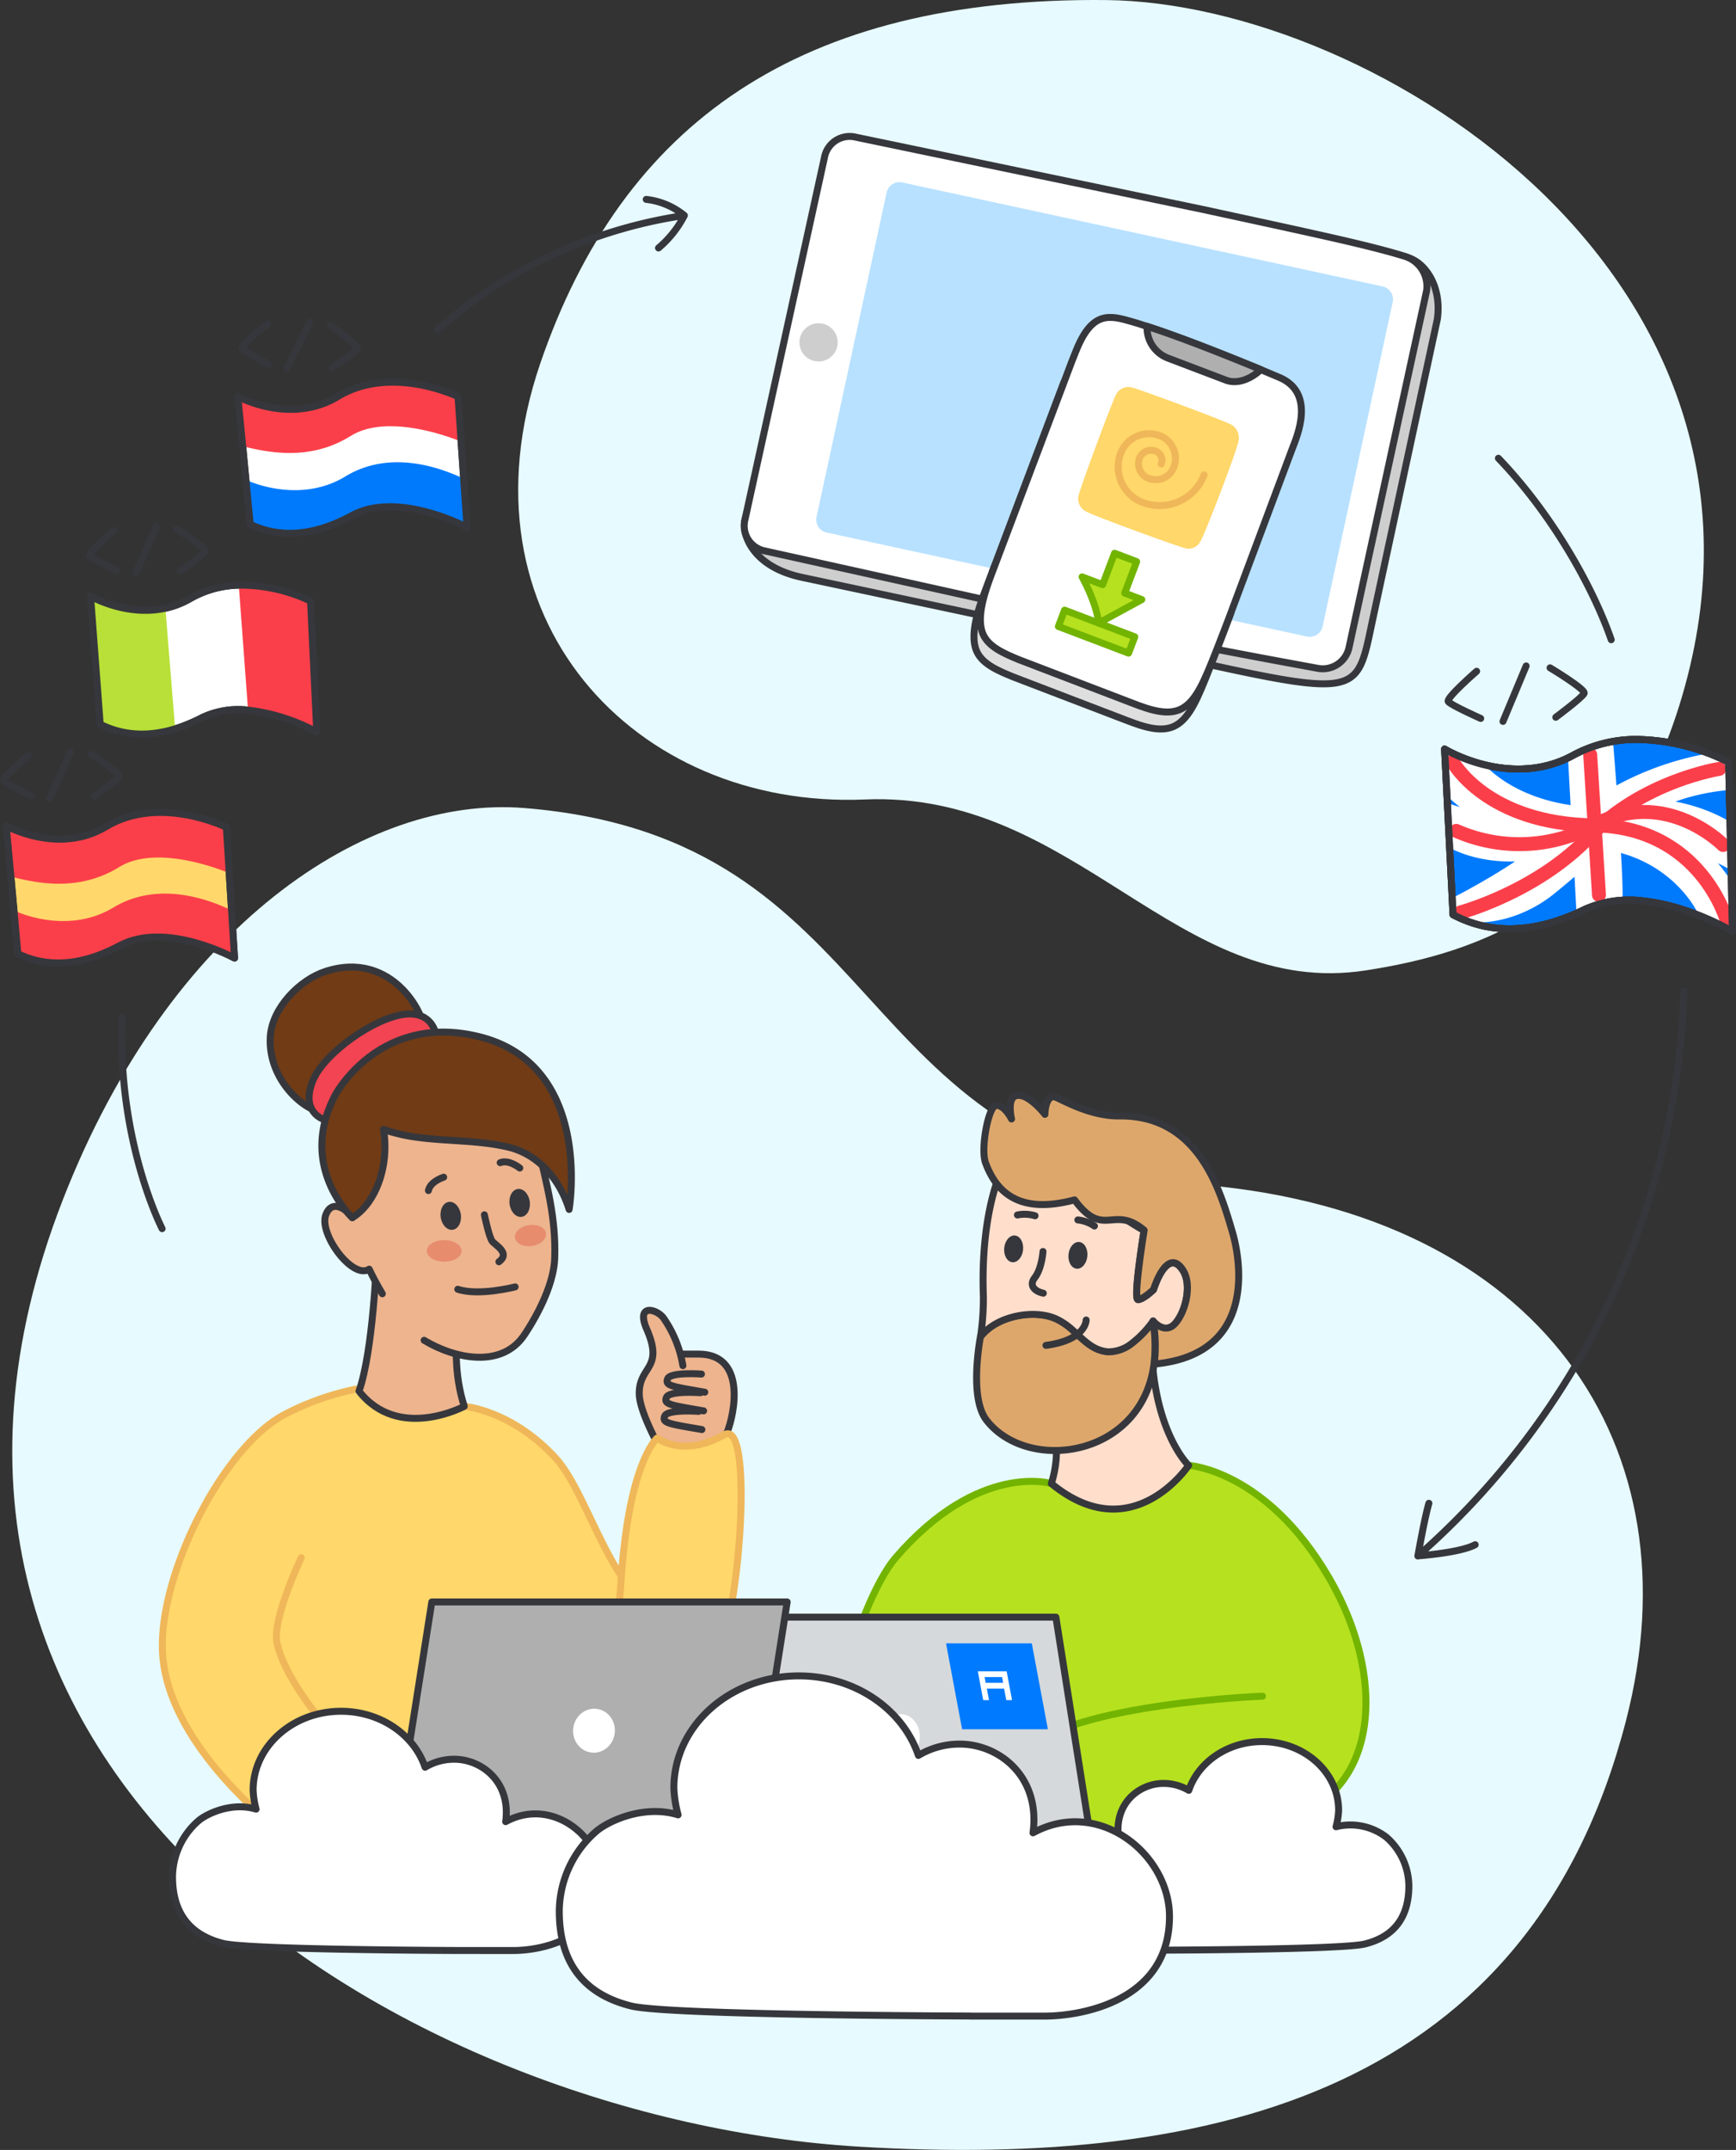 <svg xmlns="http://www.w3.org/2000/svg" xmlns:xlink="http://www.w3.org/1999/xlink" width="374" height="463" xmlns:v="https://vecta.io/nano"><rect width="100%" height="100%" fill="#333333" stroke="none"/><style><![CDATA[.Y{stroke-linejoin:round}.Z{stroke-width:1.5}.a{stroke-linecap:round}.b{stroke:#36373c}.c{fill:none}.d{fill:#fff}.e{stroke:#72b400}.f{fill:#b6e11f}.g{fill:#ffd76a}.h{fill:#afafaf}.i{fill:#edb48e}.j{fill:#fb3f4a}]]></style><path d="M294.23 208.98c-40.61 6.29-62.41-38.74-107.91-36.81-49.64 2.11-88.47-39.13-70-93.69C134.12 26.3 172.47-.6 238.22.01c58.24.55 152.2 60.41 123.54 152-13.54 43.26-42.93 53.16-67.53 56.97z" fill="#e7faff"/><g class="Y Z b"><path d="M180.26 38.5l-19.8 73.55c-.65 3 1.58 10 12.32 12.29l73 15.52c48.5 10.77 46.2 10.91 50.07-7l13.81-64.13c1-7.23-2.74-12.13-6.19-13.2-8-2.47-19-.7-41.5-5.56l-75.27-15.7a5.49 5.49 0 0 0-6.44 4.23z" fill="#cecece"/><path d="M177.66 33.72l-17.2 78.33a5.51 5.51 0 0 0 4.15 6.56l74.23 16.45c18.3 4 35.39 7.08 45.07 8.87a5.8 5.8 0 0 0 6.72-4.47l16.7-76.78a6.75 6.75 0 0 0-4.84-7.53c-8-2.47-20.63-5.1-43.13-10l-75.24-15.66a5.51 5.51 0 0 0-6.46 4.23z" class="d"/></g><circle cx="176.35" cy="73.73" r="4.12" fill="#cecece"/><path d="M191.01 41.46l-15.1 69.87a2.83 2.83 0 0 0 2.18 3.36l103.48 22.39a2.83 2.83 0 0 0 3.37-2.16l15.1-69.87a2.84 2.84 0 0 0-2.18-3.37L194.38 39.29a2.84 2.84 0 0 0-3.37 2.17z" fill="#b8e1ff"/><g class="b Y Z"><g fill="#dedede"><path d="M214.61 120.99l-.82 2.16 15.27-40.46.16-.39-14.61 38.69z"/><path d="M260.69 143.69c-2.64 6.71-4.34 10.8-7.34 12.51s-7 .34-10.73-1.1l-24.41-9.35c-3.39-1.39-6.58-2.78-7.79-5.48-1.86-4.17 1.08-11.06 2.8-15.62l1-2.62c-1.67 4.38-3.57 9.92-2 13.47 1.21 2.69 4.41 4.09 7.8 5.48 7.8 3.21 15.82 6.06 24.4 9.35 3.74 1.44 7.59 2.87 10.74 1.1 3-1.71 4.7-5.8 7.34-12.52l2.73-7.06q-2.21 5.94-4.54 11.84z"/></g><path d="M264.81 132.96q-1.35 3.56-2.73 7.07c-2.64 6.71-4.35 10.8-7.34 12.51s-7 .35-10.74-1.1l-24.4-9.34c-3.39-1.39-6.59-2.79-7.8-5.49-1.58-3.55.33-9.08 2-13.46l.82-2.16 14.61-38.69q.81-2.18 1.65-4.38l.89-2.24c3.49-8.79 7.24-7.82 12.16-6.39 1 .3 2.08.62 3.17 1 8.22 2.67 18.27 6.75 24.54 9.32l3.74 1.57c8.29 3.29 4 12.88 3 15.51l-13.57 36.27z" class="d"/><path d="M271.63 79.59c-2 1.94-5 3.25-7.54 2.27l-12.44-4.73a7 7 0 0 1-4.53-6.86c8.19 2.66 18.24 6.76 24.51 9.32z" class="h"/></g><path d="M229.35 131.395l15.124 5.748-1.336 3.515-15.124-5.748z" class="Y Z e f"/><path d="M255.54 118.11c-1.32-.22-20.33-7.15-21.63-8a3 3 0 0 1-1.57-3.29c.34-1.75 7.47-20.9 8.14-21.93a3 3 0 0 1 3.58-1.39c1.58.41 19.89 7.13 21.3 8a3.28 3.28 0 0 1 1.48 3.38c-.27 2-7.32 20.35-8.3 21.86a2.84 2.84 0 0 1-3 1.37z" class="g"/><g class="Y Z"><path d="M240.12 119.14l-2.57 6.77-4.43-1.68s3.09 5.45 3.57 9.95l9.3-5.06-3.68-1.4 2.57-6.77z" class="e f"/><path d="M259.4 102.27a10.24 10.24 0 0 1-13.21 5.94 8.21 8.21 0 0 1-4.76-10.58 6.55 6.55 0 0 1 8.46-3.8 5.25 5.25 0 0 1 3 6.77 4.18 4.18 0 0 1-5.41 2.43 3.37 3.37 0 0 1-2-4.33 2.69 2.69 0 0 1 3.47-1.56 2.14 2.14 0 0 1 1.24 2.77" stroke="#efb759" class="a g"/></g><path d="M112.91 174.01c79.15 6.39 68.92 74.39 146.36 81.16 72.6 6.36 106.31 56.13 91.05 115.31-20.54 79.68-88.33 96.44-165.34 91.81-95.88-5.76-220-79.1-171.47-203.84 23.05-59.22 65.36-87.17 99.4-84.44z" fill="#e7faff"/><g class="e f Z"><g stroke-miterlimit="10"><path d="M281.12 383.56s-2.8 17.84-4.21 21.84c0 10.7-82.33 10.7-82.33 0l-5.07-19.69z"/><path d="M194.58 405.4l-5.07-19.69 91.61-2.15s-2.8 17.84-4.21 21.84"/></g><path d="M233.84 387.4s-13.37 3.41-38.62 1.61-10.16-44.41-2.3-53.52c17.91-20.78 33.58-16 33.58-16l29.62-3.91s16.63 1 30.12 24.06 10.77 49.88-14 53.09" class="Y a"/></g><g class="Y Z b"><path d="M226.5 319.49c17.44 14.34 29.57-3.91 29.57-3.91s-6.72-6.37-7.86-22.82c-.16-16.47-25.34-11.11-21 15.16a23.91 23.91 0 0 1-.71 11.57z" fill="#ffdecc"/><path d="M212.54 305.86c8.9 11.42 33.39 8.08 36.07-12.08a31.65 31.65 0 0 0-.23-9.3 21.86 21.86 0 0 1-4.42 4.66 8.12 8.12 0 0 1-5.27 1.93c-3.53-.27-5.48-2.82-8-5a14 14 0 0 0-3-2c-4.54-2.19-12.9-.92-16.47 3.78.02.05-2.56 13.06 1.32 18.01z" fill="#dda76c"/><path d="M211.86 279.27a56.26 56.26 0 0 1-.62 8.63c3.57-4.7 11.93-6 16.47-3.78a14 14 0 0 1 3 2c2.53 2.15 4.48 4.7 8 5a8.12 8.12 0 0 0 5.27-1.93 21.86 21.86 0 0 0 4.42-4.66c.31.45 2.67 2.9 4.77.53 2.26-2.56 3.62-8.28 1.71-11.37-2.58-4.16-5.12.17-6.39 4.08 0 0-2.18 2.11-3.32 2.12s1.3-14.88 1.3-14.88a59.16 59.16 0 0 1-11.49-8.49l-20.27-1.79c-1.1 3.31-3.33 11.42-2.85 24.54z" fill="#ffdecc"/><path d="M224.7 269.51s-.23 3.67-1.77 5.64.54 3.11 1.84 3.35" class="a c"/><path d="M231.5 258.4c6.29 8.53 8.36.92 15 6.54 0 0-2.44 14.89-1.3 14.88s3.32-2.12 3.32-2.12c1.27-3.91 3.81-8.24 6.39-4.08 1.91 3.09.55 8.81-1.71 11.37-2.1 2.37-4.46-.08-4.77-.53a31.65 31.65 0 0 1 .23 9.3c23.62-2.17 17.84-25 16.91-28.21-2.58-8.75-7.13-25.42-24.39-25.22-7 .08-13.41-4.22-14.21-4.16-1.84.14-1.85 3.81-1.85 3.81s-3.66-4.74-6.25-4c-2 .58-.95 5-.95 5s-1.52-3.07-3.34-2.92c-1.64.15-3.39 9.39-2.24 12.41 2.64 7.13 8.13 10.87 19.16 7.93z" fill="#dda76c"/></g><g fill="#36373c"><ellipse cx="240.04" cy="287.86" rx="2.89" ry="2.04" transform="matrix(.1 -.995 .995 .1 -78.2 480.4)"/><ellipse cx="226.2" cy="286.47" rx="2.89" ry="2.04" transform="matrix(.1 -.995 .995 .1 -89.28 465.37)"/></g><g class="Y Z a"><path d="M234 284.27s.06 4.3-8.66 5.46m10.44-25.7a7.75 7.75 0 0 0-3.57-1.31m-9.22-.9a7.88 7.88 0 0 0-3.8-.17" class="b c"/><path d="M272 365.28s-40.67 1.54-51.4 11.76c-5.15 10.56 2 17.9 2 17.9s26.52 1.52 49.62-2.21" class="e f"/></g><g class="Y Z b"><path d="M155.99 399.46h101.77" class="a c"/><path d="M225.12 399.46h29.34c-2.08-3.46-5.81-4.57-9.84-4.57l-21.65-.35z" class="h"/><path fill="#d5d9db" d="M235.55 399.46h-72.59l-8.06-51.2h72.58l8.07 51.2z"/></g><path fill="#007aff" d="M225.75 372.4h-18.48l-3.46-18.5h18.48l3.46 18.5z"/><g class="d"><path d="M215.86 361.16h-3.74l.23 1.24h3.77l-.23-1.24zm-5.2-1.24h6.21l1.16 6.21h-1.24l-.47-2.48h-3.72l.47 2.48h-1.25l-1.16-6.21z"/><ellipse cx="202.2" cy="391.46" rx="3.98" ry="4.67" transform="matrix(.995 -.097 .097 .995 -44.98 3.91)"/></g><g class="i"><path d="M155.96 315.13s-1.12-2.23.63-6.52 4.21-17-6.1-17h-5.62" class="Y Z a b"/><path d="M155.96 318.77c0-1-2.28-15.53-2.28-15.53l-7.24-3.84-5.07 8.88 2.12 14.12z"/><g class="Y Z a b"><path d="M147.12 294.1a25.19 25.19 0 0 0-4-10c-1.29-2.17-6.31-3.63-3.78 2.17 3.79 8.68-1.77 7.81-1.62 14 .11 4.4 5.67 13.82 5.67 13.82m7.1-10.14s-6.65-.5-7.28 1 .76 1.67 8 2.91m-.35-7.93s-6.65-.5-7.28 1 .75 1.66 8 2.91"/><path d="M151.12 295.91s-6.65-.5-7.28 1 .75 1.66 8 2.91"/></g></g><g class="g"><path d="M110.98 358.12s-.86 22.28-4.26 26.61c-16.76 6.11-42.34 3.23-42.34 3.23s-12.24-46-7.48-61 19.15-27.35 19.15-27.35a24.25 24.25 0 0 0 24 3.27c4.56 14.27 10.93 55.24 10.93 55.24z"/><g stroke="#efb759" class="Y Z a"><path d="M100.02 302.86s10.09.76 19.61 11.06c7.59 8.21 12.39 31.73 24.91 34.11 5.35 1-5.2 31.94-25 17.76-4.37-3.12-11.69-14.65-13.09-18.76"/><path d="M131.79 349.57c2.47-5 1.37-5.75 2.78-17.4 2.22-18.45 7-22.47 7-22.47s5.48 4.33 14.47-.71c5.65-3.17 3.93 29.37.1 43.43-5.49 20.14-23 22.75-36.46 13.33m-43.05-66.59a58.6 58.6 0 0 0-15 5.29c-13.51 6.78-27.73 34.95-26.59 51.85 1.49 21.92 29.5 41.38 29.5 41.38s7.63-.25 10-5.73c2.83-6.57 6.89-7.95 6.89-7.95s-19.31-18.34-21.77-30.29c-1-5.14 5.24-18.25 5.24-18.25"/></g></g><path d="M110.61 354.83s-.33 22.3-3.89 29.9" class="Y Z a b d"/><path d="M66.95 398.26s-5.38 6.71 3.85 10.56 76.88 4.95 91.86-1.73c6-2.66 2.75-8.83 2.75-8.83z" fill="#c6c6c6"/><g class="b Y Z"><path d="M169.59 398.99H62.09" class="a c"/><g class="h"><path d="M95.53 398.99H64.59a12.12 12.12 0 0 1 10.38-5.87l22.83-3.53z"/><path d="M84.52 398.99h76.56l8.51-54H93.03l-8.51 54z"/></g></g><ellipse cx="136.01" cy="390.38" rx="4.74" ry="4.5" transform="matrix(.115 -.993 .993 .115 -275.32 462.88)" class="d"/><g class="b Y Z"><path d="M81.12 271.27s-.73 19.69-3.78 28.32c8.52 10.88 22.68 3.27 22.68 3.27-2.17-6.72-2-13.57-1.09-20.45 0-.01-8.81-16.74-17.81-11.14z" class="i"/><g class="a"><path d="M91.41 222.93c.79-3.69-6.62-18.55-21.35-13.71-5.52 1.82-11.46 7.84-11.83 14.05-.59 10 8.61 17 12.18 16.24" fill="#703b15"/><path d="M91.37 288.64c6.63 4 16.72 6.11 21.58-1.14 3.34-5 6.4-11.4 6.56-16.57.28-8.87-1.72-15.71-3.68-24.35-1-4.23-8.56-16.91-24.1-13.38s-19.61 15.32-17.35 23.63l1.53 5.41-.18-.44s-3.88-4.34-5.52-.24 5.78 14.12 9.32 11.76c.73 1.55 1.73 3.43 2.84 5.3" class="i"/></g><path d="M93.86 222.6s-.74-4.71-6.44-4.2c-6.62.63-17.56 8.35-20 14.3-2.81 6.93 2.42 8.4 2.42 8.4z" fill="#f24452"/><path d="M75.9 262.24c5.14-3.14 8-11.24 6.73-19a36.89 36.89 0 0 0 6.83 1.63c6.64.95 13.45.62 20 2.16s11.16 7 13.15 13.43c0 0 5.33-31.19-19.48-37.23-21.34-5.21-30.83 12.45-30.83 12.45-8.34 15.55 3.6 26.56 3.6 26.56z" fill="#703b15"/><path d="M104.35 261.61s1 4.79 1.68 5.68 4 2.56 1.45 4.44m-8.86 5.92c4.59 1.51 12.36-.51 12.36-.51" class="a c"/></g><g fill="#36373c"><ellipse cx="119.86" cy="276.6" rx="2.19" ry="3.03" transform="matrix(.99 -.142 .142 .99 -45.98 2.24)"/><ellipse cx="105.01" cy="279.38" rx="2.19" ry="3.03" transform="matrix(.99 -.142 .142 .99 -46.52 .16)"/></g><path d="M95.59 253.51s-2.91.91-3.29 2.88m19.68-4.85s-2.37-1.92-4.22-1.15" class="Y Z a b c"/><g fill="#e88c6e"><ellipse cx="95.7" cy="269.39" rx="3.75" ry="2.32"/><ellipse cx="122.05" cy="283.65" rx="3.37" ry="2.27" transform="matrix(.99 -.143 .143 .99 -47.11 2.72)"/></g><g class="Y Z a b d"><path d="M99.46 420.05s-45.68-.11-51.4-1.53c-7.89-2-10.89-7.33-10.89-14.36a16.2 16.2 0 0 1 5.53-12c1.72-1.52 7.19-4.17 12.47-2.55a18.38 18.38 0 0 1-.64-4.08c0-9.38 8.48-17 18.94-17 8.52 0 15.75 5.07 18.11 12.05a12.18 12.18 0 0 1 6.29-1.72c5.86 0 12.24 4.85 11.07 13.44h0c10-5.42 20.67 3.26 20.67 12.64 0 13-13.7 15.11-18.93 15.11H99.46m149.78-.07s39.8-.09 44.79-1.33c6.87-1.71 9.49-6.38 9.49-12.52a14.08 14.08 0 0 0-4.83-10.47 12.68 12.68 0 0 0-10.86-2.26 15.56 15.56 0 0 0 .56-3.55c0-8.18-7.39-14.79-16.5-14.79-7.43 0-13.73 4.42-15.78 10.5a10.62 10.62 0 0 0-5.48-1.49c-5.11 0-10.67 4.22-9.65 11.71h0c-8.7-4.73-18 2.83-18 11 0 11.36 11.95 13.16 16.5 13.16h9.78"/><path d="M209.06 434.16s-64.95-.14-73.08-2.16c-11.22-2.79-15.49-10.42-15.49-20.43a23 23 0 0 1 7.87-17.1c2.44-2.17 10.22-5.94 17.73-3.63a25.43 25.43 0 0 1-.91-5.8c0-13.34 12.05-24.13 26.92-24.13 12.13 0 22.41 7.21 25.76 17.13a17.23 17.23 0 0 1 8.94-2.44c8.34 0 17.4 6.9 15.75 19.11h0c14.19-7.72 29.4 4.63 29.4 18 0 18.53-19.5 21.47-26.93 21.47h-16"/></g><path d="M372.41 164.15l.85 36.46s-9-5.43-18.93-6.55a23.54 23.54 0 0 0-12.9 1.78 45 45 0 0 1-6.23 2.52c-10 3.18-17.21 1.25-22.16-1.38l-1.82-35.66s10.63 6.53 22.26 3.49a24.11 24.11 0 0 0 5.48-2.17 28.4 28.4 0 0 1 13.59-3.39 45.36 45.36 0 0 1 19.86 4.9z" fill="#007afd"/><path d="M337.81 163.22l1.83 33.45s4.82-3 9.9-2.83c.32-5.48-2-33.72-2-33.72s-7.66.82-9.73 3.1z" class="d"/><use xlink:href="#A" class="Y Z b c"/><g class="d"><path d="M311.74 171.4s12.32 12.23 25.9 11.25c20.65-1.48 27.93 13.61 27.93 13.61l7.68 4.35-.37-10.95s-9.81-16.36-26.14-15.83c-19.07.62-27.08-9.34-27.08-9.34l-8.44-3.17z"/><path d="M312.3 182.53s8.84 5.51 23.33 1.6c10-2.69 25.68-3.82 37.4 3.35l-.54-10.61s-12.65-8.11-27.72-3.34a53.22 53.22 0 0 1-32.95-.59z"/><path d="M312.86 193.4s14.69-7.39 21.36-14a65.09 65.09 0 0 1 34.17-17.2 9.61 9.61 0 0 1 4 1.93l.22 6s-9.06.52-16 4.51c-8.11 4.66-9.73 8.05-21.67 17.74-8.36 6.78-16.73 6.26-16.73 6.26-5.66-.58-5.67-3.19-5.35-5.24z"/></g><g stroke="#fb3f4a" stroke-width="3" class="Y a c"><path d="M342.59 162.54l1.89 30.2"/><path d="M312.97 164.06s7.25 13.35 30.4 13.68 28.69 20.66 28.69 20.66"/><path d="M314.63 196.5s16.43-4.38 27.82-16.36 27.93-14.55 27.93-14.55"/><path d="M313.73 178.93a33.74 33.74 0 0 0 29.64-1.19c15.46-8.39 27.85 4.23 27.85 4.23"/></g><g class="b Y Z"><g class="c"><use xlink:href="#A"/><use xlink:href="#A"/><path d="M318.12 144.56s-6.63 5.77-6.12 6.52 7 3.64 7 3.64m14.94-10.9s7.7 4.62 7.35 5.49-6.12 5.16-6.12 5.16m-11.37.89l4.99-11.95" class="a"/></g><use xlink:href="#B" class="g"/></g><path d="M1.38 178.09l1 10.71c5 1.21 14.24 3.52 23.33-2.09 8.36-5.15 23.07 1.05 23.71 1.36l-.64-9.67s-14.31-7.13-25.92-.14c-10.23 6.14-21.48-.17-21.48-.17zm1.64 17.99l.87 9.54c4.69 2.24 11.85 3.63 21.92-1.76 4.37-2.35 9.64-2.13 14.18-1.15a40.51 40.51 0 0 1 10.53 3.37h0l-.63-10.05h0c-2.62-1.17-14.68-7.08-25.46-.59-10.23 6.16-21.41.64-21.41.64z" class="j"/><g class="b Y Z"><g class="c"><use xlink:href="#B"/><path d="M6.12 162.73S.38 167.5.8 168.15s5.86 3.25 5.86 3.25m12.86-9s6.45 4.06 6.14 4.8-5.29 4.25-5.29 4.25m-9.67.55l4.47-10.04" class="a"/></g><use xlink:href="#C" class="d"/></g><path d="M51.44 126.04l2 26.91a41.16 41.16 0 0 1 14.77 4.7l-1.34-28.19a35.1 35.1 0 0 0-15.43-3.42z" class="j"/><path d="M19.51 128.4l2.08 27.57c3.89 1.93 8.48 3.63 16.14 1l-2.1-26a20.1 20.1 0 0 1-16.12-2.57z" fill="#b8e038"/><g class="b Y Z"><g class="c"><use xlink:href="#C"/><path d="M24.59 114.24s-5.73 4.76-5.31 5.41 5.84 3.22 5.84 3.22m12.91-8.95s6.44 4 6.13 4.79-5.29 4.26-5.29 4.26m-9.66.54l4.46-10.04" class="a"/></g><use xlink:href="#D" class="d"/></g><path d="M51.24 85.4l1 10.7c5 1.18 14.26 3.44 23.32-2.22 8.32-5.21 23.08.91 23.72 1.22l-.67-9.68s-14.35-7-25.92 0c-10.16 6.18-21.45-.02-21.45-.02z" class="j"/><path d="M52.99 103.34l.93 9.54c4.7 2.21 11.87 3.55 21.9-1.9 4.37-2.37 9.63-2.19 14.18-1.23a40.81 40.81 0 0 1 10.56 3.3h0l-.7-10h0c-2.62-1.15-14.72-7-25.46-.44-10.2 6.18-21.41.73-21.41.73z" fill="#007afd"/><g class="Y Z b c"><use xlink:href="#D"/><path d="M57.65 69.8s-5.94 4.51-5.53 5.17 5.73 3.48 5.73 3.48m13.27-8.38s6.26 4.34 5.92 5.06-5.47 4-5.47 4m-9.72.13l4.9-9.83M34.93 264.6s-9.66-18.62-8.64-45.49M94.24 70.96l4.4-3.64a104.06 104.06 0 0 1 48.8-20.92 15.79 15.79 0 0 0-8.22-3.46m8.22 3.46a22.76 22.76 0 0 1-5.57 7m205.25 84.37c-3.79-10.9-12.36-26.62-24.31-39.08m39.95 114.71a168.64 168.64 0 0 1-57.3 121.69s1.47-8.32 2.38-11.35m-2.24 11.31s9-.64 12.21-2.39" class="a"/></g><defs><path id="A" d="M311.22 161.31l1.82 35.68c5 2.62 12.18 4.55 22.16 1.38a47.73 47.73 0 0 0 6.23-2.53 23.54 23.54 0 0 1 12.9-1.78c9.94 1.12 18.92 6.54 18.92 6.54l-.84-36.45a45.45 45.45 0 0 0-19.86-4.91 28.55 28.55 0 0 0-13.6 3.39 23.29 23.29 0 0 1-5.47 2.18c-11.63 3.03-22.26-3.5-22.26-3.5z"/><path id="B" d="M48.76 178.17l1.77 28.16s-14.68-8.07-24.75-2.69-17.22 4-21.92 1.76l-2.51-27.53s11.26 6.31 21.49.16c11.61-6.98 25.92.14 25.92.14z"/><path id="C" d="M19.51 128.4l2.08 27.57c3.89 1.93 9.51 3.29 17.17.65a37.69 37.69 0 0 0 4.77-2.07 18.15 18.15 0 0 1 9.94-1.62 41.16 41.16 0 0 1 14.77 4.7l-1.34-28.19a35.1 35.1 0 0 0-15.46-3.42 22 22 0 0 0-10.45 2.88 18.6 18.6 0 0 1-4.19 1.79c-8.95 2.58-17.29-2.29-17.29-2.29z"/><path id="D" d="M51.24 85.4l1.11 11.35.56 5.83 1 10.34c4.7 2.21 11.87 3.55 21.9-1.9 4.37-2.37 9.63-2.19 14.18-1.23a43.43 43.43 0 0 1 10.59 3.77v-.47l-.74-10.72-.5-7.27-.67-9.68s-14.35-7-25.92 0c-10.22 6.18-21.51-.02-21.51-.02z"/></defs></svg>